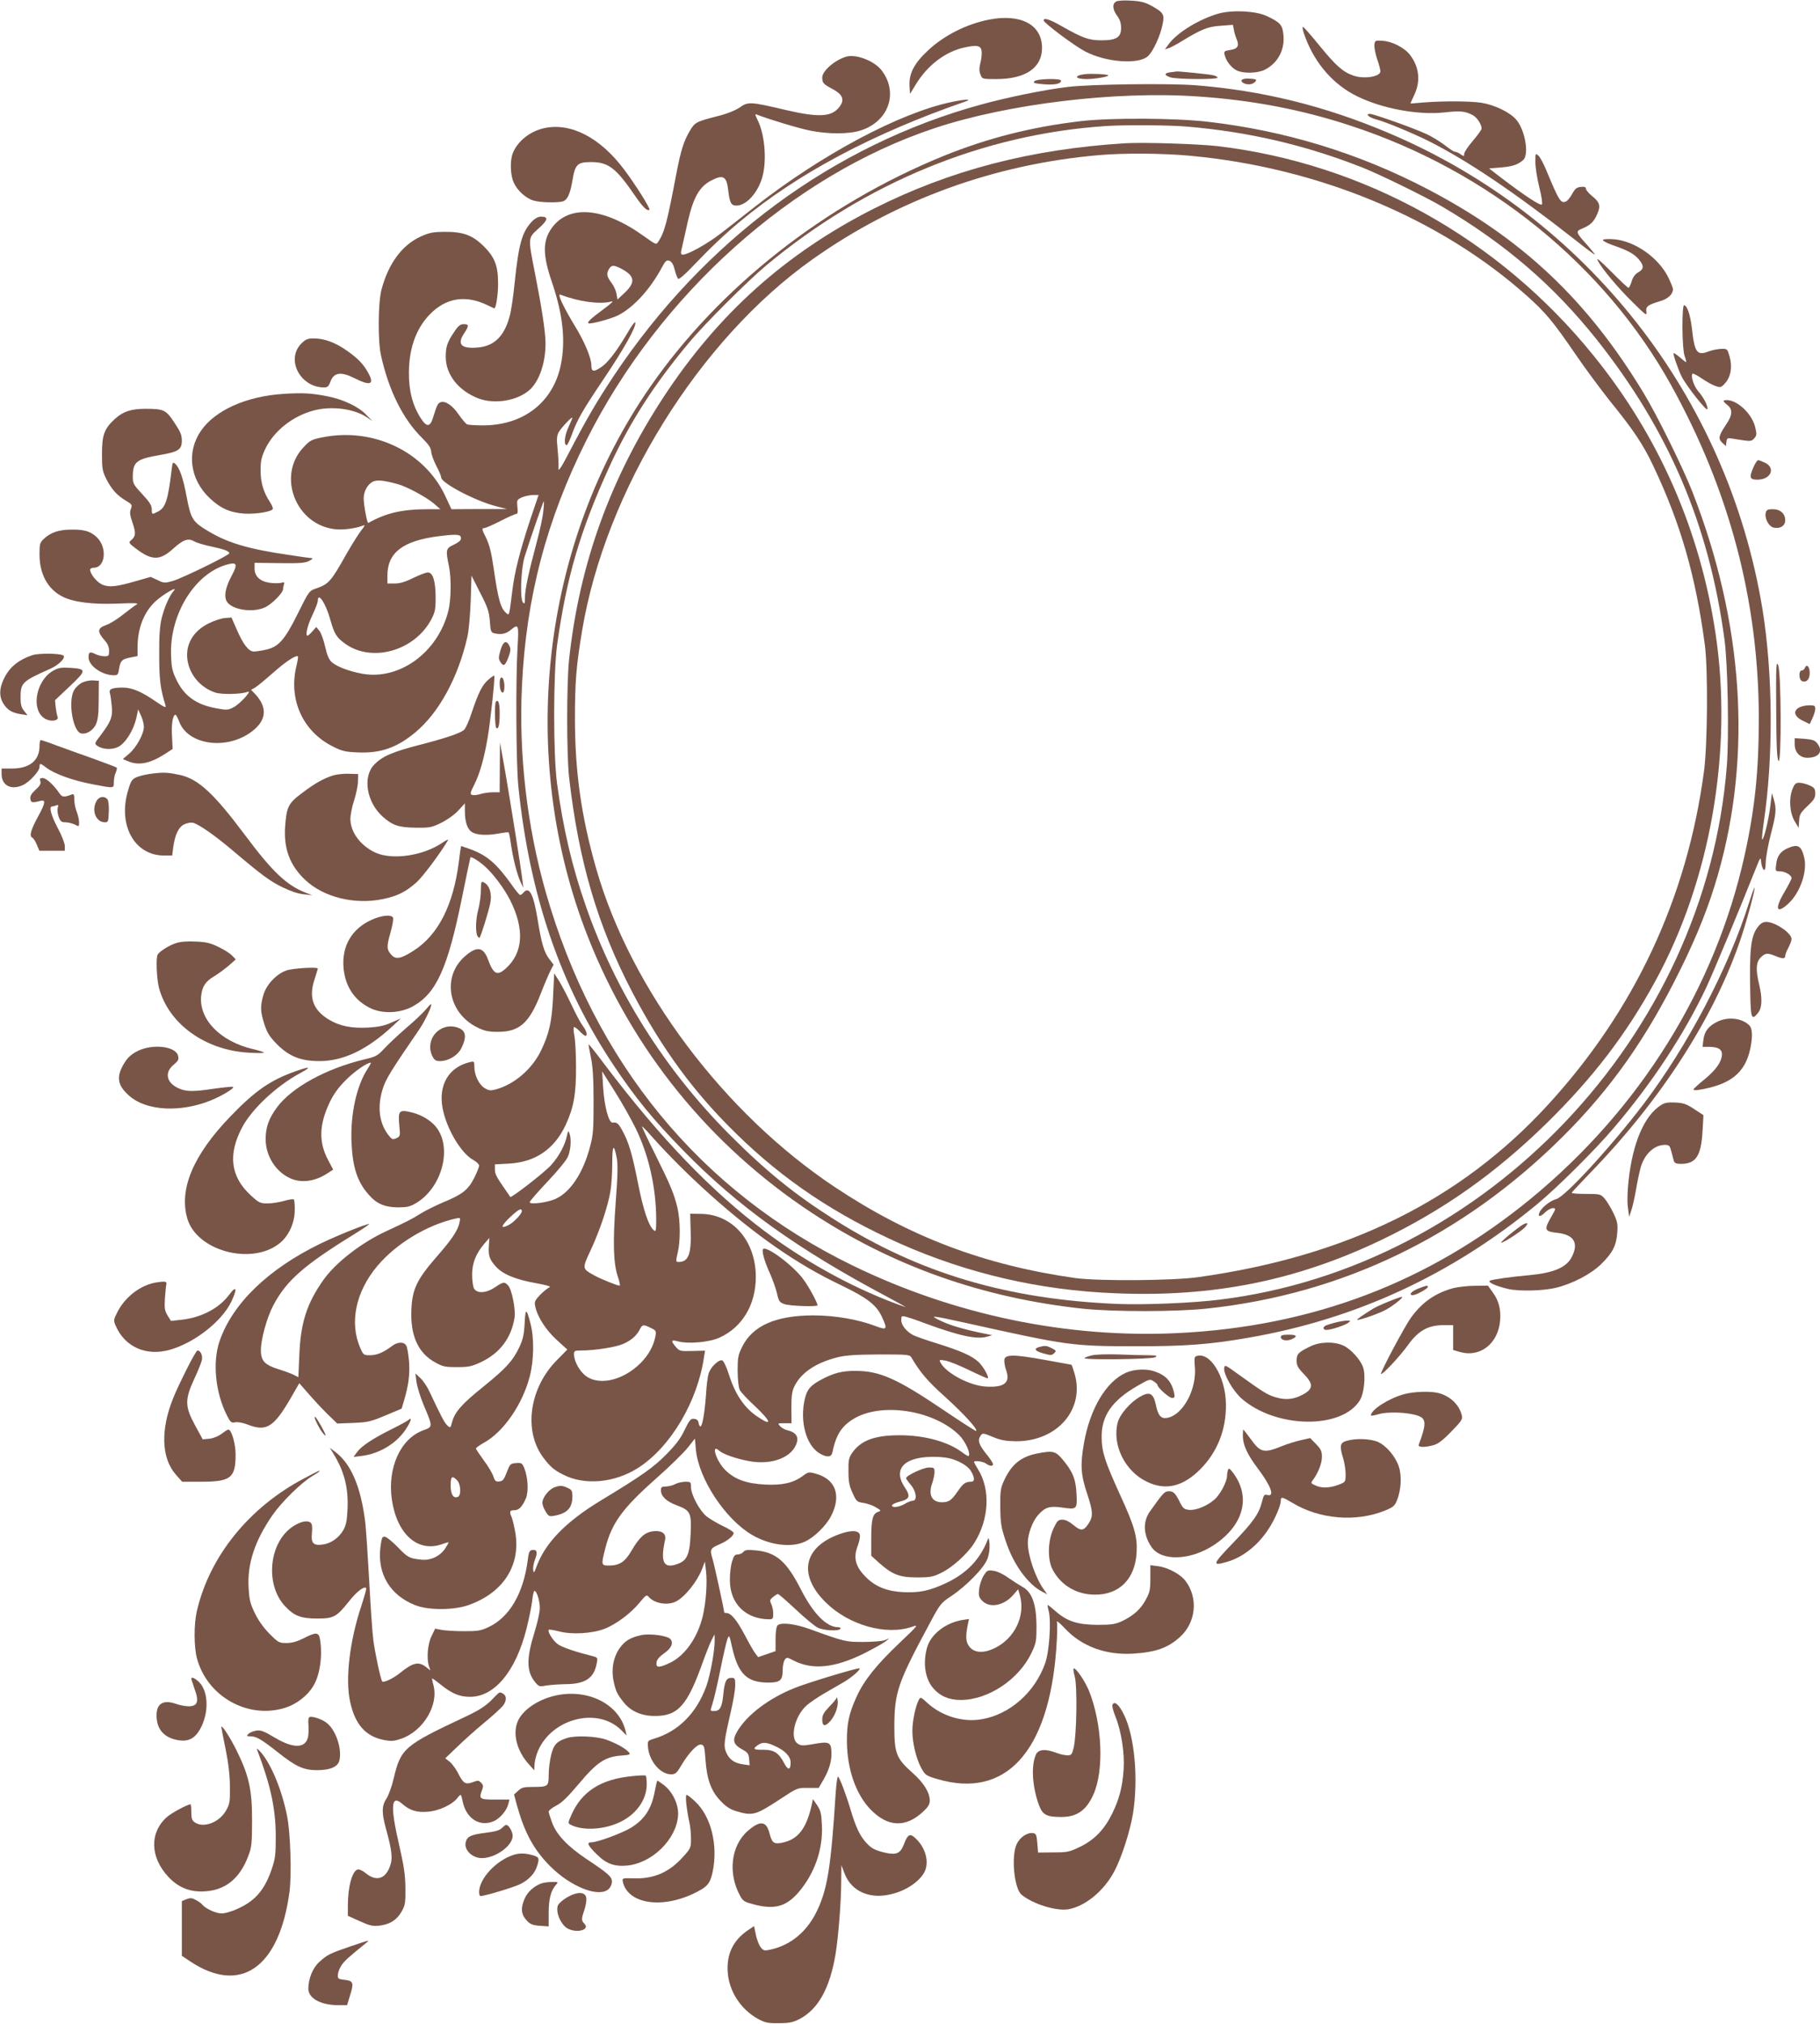 <?xml version="1.0" standalone="no"?>
<!DOCTYPE svg PUBLIC "-//W3C//DTD SVG 20010904//EN"
 "http://www.w3.org/TR/2001/REC-SVG-20010904/DTD/svg10.dtd">
<svg version="1.0" xmlns="http://www.w3.org/2000/svg"
 width="1151pt" height="1280pt" viewBox="0 0 1151 1280"
 preserveAspectRatio="xMidYMid meet">
<g transform="translate(0,1280) scale(0.1,-0.1)"
fill="#795548" stroke="none">
<path d="M7058 12790 c-25 -15 -22 -50 7 -90 18 -24 25 -47 25 -77 0 -59 -30
-78 -125 -78 -79 0 -119 15 -250 89 -76 44 -115 56 -115 37 0 -15 193 -160
262 -196 133 -70 341 -85 399 -29 33 32 76 125 91 198 14 65 7 77 -73 121 -39
21 -68 28 -127 31 -46 3 -84 0 -94 -6z"/>
<path d="M7710 12715 c-124 -34 -268 -122 -321 -197 l-22 -30 23 7 c13 4 52
25 86 46 124 75 163 91 244 96 l77 6 6 -29 c2 -16 10 -43 17 -60 19 -44 8 -63
-40 -70 -38 -6 -41 -9 -35 -32 9 -38 42 -80 75 -97 42 -21 133 -19 179 4 84
43 129 129 117 226 -6 58 -22 75 -106 114 -69 32 -213 39 -300 16z"/>
<path d="M6255 12676 c-142 -28 -283 -99 -384 -193 -88 -81 -123 -147 -119
-224 l3 -53 38 62 c74 121 187 206 307 232 79 17 104 12 108 -24 2 -16 -1 -49
-8 -74 -8 -34 -8 -52 1 -74 11 -28 12 -28 99 -28 186 0 290 71 290 197 0 147
-134 218 -335 179z"/>
<path d="M8255 12564 c63 -168 178 -299 326 -372 159 -79 388 -121 553 -103
99 11 130 9 178 -16 27 -13 58 -59 58 -86 0 -7 -25 -42 -55 -77 -30 -35 -55
-72 -55 -82 0 -18 -2 -18 -22 -4 -12 9 -28 16 -36 16 -7 0 -36 19 -65 42 -29
22 -83 56 -122 73 -78 36 -328 125 -352 125 -32 0 -4 -24 43 -36 53 -13 231
-87 329 -136 248 -125 543 -324 929 -627 63 -50 118 -91 122 -91 3 0 -18 26
-46 58 -76 84 -77 89 -33 107 50 21 73 42 94 91 23 51 17 75 -32 114 -21 17
-39 38 -39 46 0 11 -9 14 -32 12 -26 -2 -37 -11 -54 -42 -12 -22 -29 -43 -37
-48 -35 -19 -46 -2 -127 193 -17 42 -40 85 -50 94 -20 18 -20 17 -20 -41 0
-32 11 -104 25 -159 15 -60 21 -103 16 -108 -10 -10 -109 56 -255 167 l-79 61
74 6 c74 6 107 17 142 47 38 34 13 187 -43 254 -39 47 -136 94 -220 108 -73
11 -243 12 -367 2 -46 -4 -83 -7 -83 -6 0 1 11 26 25 56 40 85 30 176 -28 251
-34 45 -114 86 -173 89 -47 3 -49 2 -52 -25 -2 -16 6 -56 17 -90 12 -33 21
-69 21 -78 0 -34 -103 -51 -171 -27 -65 22 -110 62 -210 184 -55 68 -104 124
-109 124 -6 0 1 -30 15 -66z"/>
<path d="M5349 12441 c-72 -23 -149 -90 -149 -131 0 -35 7 -42 67 -74 59 -32
74 -63 48 -103 -48 -73 -128 -79 -344 -29 -224 53 -240 54 -292 17 -28 -19
-79 -40 -139 -55 -140 -36 -146 -39 -180 -98 -37 -64 -54 -120 -81 -258 -61
-321 -76 -377 -115 -437 -14 -22 -14 -22 -91 33 -254 183 -474 202 -583 53
-59 -82 -59 -170 1 -345 70 -206 87 -372 55 -525 -50 -235 -237 -379 -492
-379 -45 0 -90 3 -99 6 -9 4 -33 32 -55 64 -39 57 -85 88 -115 76 -16 -6 -23
-20 -46 -96 -19 -62 -41 -63 -79 -3 -51 80 -75 173 -74 288 1 164 52 295 151
385 98 89 216 103 346 40 22 -11 42 -20 43 -20 11 0 24 88 24 156 0 112 -20
166 -89 235 -72 72 -132 94 -251 93 -73 -1 -95 -5 -152 -31 -116 -54 -201
-169 -245 -333 -22 -80 -24 -324 -4 -415 49 -224 140 -406 260 -524 42 -42 56
-62 58 -87 1 -18 16 -58 32 -89 17 -32 31 -65 31 -74 0 -35 213 -147 343 -181
l72 -19 -175 0 -175 -1 -41 88 c-132 277 -453 430 -772 367 -71 -14 -81 -19
-123 -64 -170 -181 -48 -492 203 -518 50 -5 125 5 173 23 16 7 14 0 -11 -31
-17 -22 -59 -89 -94 -150 -97 -173 -111 -188 -190 -216 -45 -15 -46 -17 -117
-160 -83 -167 -122 -211 -204 -228 -27 -6 -61 -11 -74 -11 -32 0 -68 46 -108
140 l-33 75 -39 -3 c-22 -1 -68 -16 -103 -33 -105 -51 -155 -143 -134 -246 18
-89 86 -164 175 -193 41 -13 167 -10 202 5 36 15 -48 -78 -89 -98 -32 -17 -44
-18 -102 -7 -129 22 -206 76 -256 177 -28 57 -33 79 -36 157 -11 270 162 538
375 581 42 8 44 -10 6 -80 -34 -65 -46 -117 -33 -150 22 -58 162 -84 245 -46
43 19 115 92 115 115 0 8 3 22 6 31 5 13 2 15 -20 9 -14 -3 -47 -3 -72 1 -60
9 -94 41 -94 90 l0 36 158 -2 c128 -2 163 1 187 14 17 9 26 16 20 17 -5 0 -73
9 -149 21 -250 36 -383 75 -507 149 -100 59 -112 78 -138 216 -23 123 -46 189
-74 212 -14 12 -16 8 -21 -35 -24 -199 -39 -243 -87 -268 -38 -20 -39 -20 -39
15 0 23 -14 46 -60 95 -55 59 -60 68 -60 109 0 96 22 113 173 139 116 20 137
34 137 91 0 36 -9 57 -48 115 -53 80 -66 86 -187 86 -87 -1 -136 -17 -187 -63
-68 -62 -83 -101 -83 -222 0 -95 3 -110 28 -160 34 -66 68 -103 123 -136 39
-23 41 -26 32 -52 -9 -22 -6 -41 11 -90 22 -65 20 -84 -13 -111 -13 -11 -9
-18 31 -48 103 -79 154 -79 238 -3 65 59 96 69 135 46 16 -9 63 -23 107 -32
80 -17 113 -29 113 -43 0 -12 -298 -158 -358 -175 -50 -14 -55 -14 -96 6 l-43
20 -91 -26 c-128 -37 -170 -41 -215 -23 -34 15 -77 67 -77 95 0 6 11 12 23 12
74 0 87 128 19 193 -39 37 -78 49 -159 48 -80 0 -133 -18 -175 -58 -26 -24
-28 -33 -28 -99 0 -124 52 -220 146 -267 68 -35 191 -50 344 -44 109 5 140 3
125 -5 -11 -6 -49 -35 -85 -63 -36 -29 -85 -60 -110 -68 -54 -19 -56 -41 -10
-94 21 -23 30 -44 30 -68 0 -32 -2 -35 -30 -35 -17 0 -44 7 -59 15 -32 16 -41
12 -41 -21 0 -54 85 -114 161 -114 24 0 27 5 33 45 8 49 19 58 79 69 l37 7 0
54 c0 122 40 224 113 292 50 46 146 101 116 67 -28 -32 -58 -101 -76 -171 -12
-50 -17 -112 -16 -233 0 -155 7 -215 39 -318 6 -21 -1 -18 -62 23 -90 62 -147
86 -205 87 -70 0 -92 -9 -84 -35 4 -12 9 -49 12 -83 6 -69 -5 -96 -70 -183
-39 -50 -40 -54 -23 -66 34 -25 93 -28 134 -8 46 24 96 104 114 181 l12 56 18
-40 c10 -21 18 -53 18 -70 0 -44 -46 -129 -92 -169 l-41 -35 36 -15 c66 -27
136 -13 230 47 l49 32 -4 80 c-5 77 5 136 22 136 4 0 15 -20 24 -45 54 -141
284 -179 443 -72 108 73 121 158 36 249 l-25 26 22 12 c12 6 63 48 113 92 83
74 150 118 161 107 3 -2 -2 -31 -10 -64 -50 -212 43 -413 234 -507 55 -28 78
-33 157 -36 142 -6 246 30 362 127 150 125 271 348 329 604 9 41 18 140 21
229 l5 158 55 -109 c48 -93 56 -118 61 -179 4 -61 7 -71 26 -76 42 -11 75 -5
104 19 52 43 54 38 45 -112 -12 -208 -9 -731 5 -873 70 -688 266 -1263 605
-1770 138 -206 244 -336 437 -534 345 -354 726 -627 1292 -927 73 -39 124 -68
113 -64 -296 102 -617 275 -887 478 -340 255 -659 587 -1013 1054 -54 73 -101
131 -102 129 -2 -1 5 -38 14 -82 12 -58 17 -131 17 -279 0 -175 -2 -211 -22
-285 -44 -168 -125 -290 -220 -332 -52 -23 -162 -37 -162 -20 0 6 50 63 111
128 61 64 120 135 130 158 19 42 24 115 10 151 -7 17 -9 14 -15 -15 -11 -58
-50 -132 -101 -188 -41 -46 -253 -210 -258 -201 -1 2 -12 19 -25 37 -62 89
-72 107 -72 137 l0 32 91 5 c165 10 283 90 355 241 52 111 68 197 67 372 0 83
-5 171 -11 198 -5 26 -6 49 -2 52 4 2 20 -9 35 -25 16 -17 32 -30 37 -30 16 0
8 32 -17 64 -13 17 -45 77 -70 131 -26 55 -61 122 -78 150 l-32 50 -7 -145
c-7 -158 -25 -238 -77 -345 -58 -118 -169 -212 -285 -244 -34 -9 -44 -8 -72 9
-36 23 -64 82 -64 135 0 33 -1 35 -27 29 -135 -32 -201 -144 -174 -291 24
-130 117 -286 194 -328 20 -11 37 -27 37 -36 0 -9 -14 -44 -31 -78 -38 -75
-74 -104 -196 -154 -49 -21 -114 -53 -144 -72 -54 -34 -81 -48 -219 -112 -157
-73 -316 -197 -394 -306 -106 -150 -145 -272 -153 -479 l-6 -137 -29 15 c-16
8 -58 24 -95 35 -89 28 -113 53 -113 121 0 70 39 210 80 286 82 154 192 251
505 444 60 37 105 68 100 68 -22 0 -207 -75 -310 -125 -330 -161 -554 -378
-636 -615 -46 -134 -27 -327 47 -472 22 -43 27 -47 52 -42 16 3 49 -3 80 -15
115 -45 162 -17 265 158 l60 104 56 -64 c30 -35 84 -93 119 -128 l65 -63 101
4 c92 4 111 8 203 47 l103 43 15 50 c29 97 38 169 32 249 -4 43 -11 88 -17 99
-15 27 -56 26 -94 -4 -52 -39 -93 -56 -136 -56 -39 0 -42 2 -60 43 -72 161
-31 358 107 522 120 142 314 259 497 300 28 6 29 5 22 -26 -10 -49 -46 -104
-146 -218 -123 -142 -152 -202 -158 -329 -8 -166 41 -276 148 -336 50 -28 63
-31 140 -31 75 0 93 4 153 32 118 56 190 151 211 279 9 50 -17 180 -40 205
-23 25 -31 24 -83 -11 -56 -38 -114 -41 -133 -8 -7 13 -12 52 -12 88 0 73 24
133 77 195 l32 37 -3 -46 c-5 -64 3 -90 44 -135 44 -49 126 -83 258 -106 69
-13 94 -20 80 -26 -10 -4 -36 -25 -58 -47 -34 -36 -37 -44 -31 -73 14 -67 68
-150 136 -212 l67 -61 -64 -65 c-176 -176 -215 -448 -88 -618 44 -58 65 -77
124 -107 136 -71 327 -54 478 43 205 133 375 421 415 703 l6 37 -80 -2 c-77
-2 -82 -1 -105 26 -33 39 -30 47 13 35 65 -18 200 -6 265 24 143 66 228 208
228 383 0 227 -145 395 -344 399 l-71 1 3 -107 c5 -149 -14 -198 -76 -198 -18
0 -19 3 -6 58 18 75 17 201 -1 282 -21 90 -46 149 -142 342 -46 92 -83 171
-83 175 0 3 26 -22 57 -58 226 -254 525 -521 785 -702 144 -100 270 -174 423
-247 159 -77 217 -122 251 -194 39 -84 35 -89 -40 -61 -110 42 -258 67 -391
67 -238 0 -386 -65 -452 -200 -25 -51 -28 -68 -28 -152 1 -57 6 -105 14 -120
7 -14 51 -61 99 -105 101 -96 108 -128 12 -63 -82 55 -140 140 -179 263 -17
53 -35 91 -44 93 -24 5 -76 -47 -86 -86 -6 -20 -13 -80 -16 -132 -8 -112 -23
-200 -35 -200 -5 0 -10 10 -12 23 -2 15 -11 23 -28 25 -22 2 -29 -7 -60 -70
-25 -54 -56 -94 -115 -154 -81 -83 -155 -135 -419 -295 -214 -130 -343 -261
-399 -406 -19 -51 -22 -55 -25 -30 -2 16 4 47 13 69 17 44 10 62 -21 56 -15
-2 -21 -16 -26 -62 -27 -210 -115 -363 -248 -425 -48 -23 -68 -26 -155 -26
-55 0 -119 4 -141 8 l-42 8 -23 -48 c-25 -51 -32 -145 -15 -192 l8 -24 -27 21
c-46 37 -83 29 -161 -34 -44 -37 -110 -68 -117 -56 -11 17 -46 184 -56 262 -6
47 -18 217 -26 377 -9 161 -20 326 -25 368 -28 225 -90 369 -190 444 l-34 26
23 -38 c69 -112 95 -216 89 -349 -3 -73 -9 -102 -26 -133 -29 -50 -78 -85
-131 -92 -59 -8 -75 8 -68 73 3 32 1 56 -6 63 -19 19 -61 12 -110 -19 -156
-98 -184 -370 -53 -508 56 -60 100 -77 201 -77 106 0 123 9 205 112 48 60 93
94 106 81 3 -3 -11 -53 -30 -111 -74 -222 -103 -462 -72 -606 30 -143 97 -220
210 -243 51 -10 66 -9 113 7 140 48 239 213 204 340 -6 21 -9 40 -8 41 1 2 25
-15 52 -37 72 -58 120 -79 188 -79 155 0 289 161 357 431 16 64 32 143 36 177
3 34 10 62 14 62 15 0 35 -66 34 -110 0 -25 -15 -92 -33 -150 -53 -170 -52
-251 5 -319 22 -26 27 -28 66 -20 24 4 78 8 120 9 129 0 185 37 202 132 7 37
7 37 -36 48 -100 25 -175 51 -206 70 -30 18 -72 83 -61 94 3 3 32 -2 64 -10
81 -22 210 -14 288 16 73 28 168 99 223 167 37 45 44 50 55 37 36 -44 122 -59
176 -30 56 29 133 126 163 204 l18 47 7 -59 c9 -72 0 -199 -20 -284 -33 -139
-114 -253 -210 -298 -68 -32 -87 -31 -83 3 2 18 17 36 48 58 46 32 61 65 40
90 -18 22 -131 37 -185 25 -68 -15 -102 -35 -135 -81 -40 -56 -55 -132 -40
-206 14 -67 22 -84 63 -136 44 -57 113 -88 197 -88 148 -1 207 65 305 341 21
58 46 121 56 140 l18 35 1 -40 c0 -65 -28 -219 -53 -288 -62 -171 -177 -286
-331 -332 -40 -12 -41 -14 -38 -51 7 -90 78 -174 146 -174 27 0 36 7 65 57 49
81 100 135 125 131 19 -3 22 -12 28 -98 9 -124 36 -198 97 -260 34 -36 60 -52
100 -64 102 -30 121 -24 275 77 109 72 110 72 177 71 l67 0 31 54 c38 66 53
123 49 182 -4 54 -17 59 -121 40 -59 -10 -71 -10 -92 4 -52 34 -19 176 58 243
20 17 69 51 109 74 40 23 97 56 126 73 53 31 114 86 96 86 -26 0 -329 -92
-408 -124 -163 -65 -302 -170 -363 -274 -33 -56 -26 -83 30 -114 37 -20 42
-28 45 -62 l3 -39 -41 6 c-55 7 -88 31 -107 75 -18 42 -14 72 31 267 14 61 26
131 26 158 0 43 -2 47 -25 47 -32 0 -43 -23 -51 -110 -8 -77 -21 -100 -59
-100 -24 0 -24 0 -10 43 8 23 31 119 50 214 19 95 40 185 46 200 11 26 12 24
29 -53 38 -169 94 -224 229 -224 75 0 91 14 91 79 0 26 6 55 13 65 12 17 15
17 55 -4 119 -62 260 -48 446 44 61 31 122 65 136 76 l25 20 -30 -12 c-16 -6
-77 -11 -135 -11 -111 0 -114 0 -341 82 -94 34 -181 43 -201 23 -8 -8 -13 -41
-13 -88 l0 -75 -55 -19 -55 -19 -17 22 c-10 12 -41 66 -69 120 -50 94 -86 137
-115 137 -8 0 -14 2 -14 5 0 15 -62 299 -74 339 -18 58 -14 65 46 91 49 21 88
53 88 71 0 7 -30 26 -66 43 -36 17 -83 45 -104 61 -45 36 -100 138 -100 187 0
32 -2 33 -37 33 -21 -1 -49 -7 -63 -15 -14 -8 -40 -14 -57 -15 -28 0 -33 -4
-33 -24 0 -38 35 -71 100 -95 86 -32 94 -47 88 -179 -5 -125 -21 -166 -73
-188 -96 -40 -121 2 -89 147 9 41 -19 62 -74 56 -53 -6 -87 -36 -138 -123 -41
-71 -77 -94 -143 -94 -49 0 -50 3 -22 112 41 158 108 250 320 438 86 76 176
164 201 196 l45 57 6 -69 c17 -185 185 -440 355 -540 111 -65 247 -83 334 -43
58 26 135 101 166 162 67 130 29 234 -97 268 -43 12 -48 11 -80 -13 -60 -45
-129 -61 -237 -56 -120 6 -194 32 -254 91 -58 56 -95 174 -39 123 24 -22 109
-51 191 -66 144 -26 273 25 300 119 11 38 -10 65 -58 76 -16 3 -38 15 -48 26
-17 19 -16 19 27 19 l45 0 -1 97 c0 78 4 106 20 138 42 85 136 148 272 182 52
13 114 17 262 18 180 0 195 -1 205 -19 56 -96 104 -151 213 -249 114 -103 208
-205 197 -216 -2 -3 -98 59 -212 136 -289 195 -397 243 -548 244 -86 1 -140
-13 -216 -53 -71 -38 -92 -61 -107 -120 -36 -148 9 -306 100 -353 44 -23 68
-19 74 13 24 116 63 172 150 219 181 95 498 40 652 -113 38 -38 74 -117 59
-131 -2 -3 -20 7 -38 21 -91 69 -239 110 -398 110 -160 0 -246 -33 -301 -112
-21 -31 -24 -47 -23 -116 0 -65 5 -92 26 -137 24 -54 28 -57 70 -63 24 -4 59
-16 78 -28 34 -20 34 -21 12 -29 -33 -12 -42 -48 -42 -169 l0 -108 50 -45 c83
-74 129 -92 240 -92 84 0 102 4 153 29 70 34 163 118 207 186 96 150 106 342
24 471 -13 21 -24 41 -24 44 0 11 57 4 76 -10 23 -17 44 -19 44 -4 0 7 -15 30
-33 53 -58 71 -67 98 -44 129 11 16 17 15 77 -10 51 -21 82 -26 145 -27 261
-1 437 201 371 428 -9 31 -18 56 -20 56 -2 0 -79 14 -171 31 -194 35 -248 35
-253 1 -2 -13 3 -44 12 -69 27 -78 -14 -109 -132 -101 -102 7 -248 85 -283
150 -11 20 -9 21 29 14 23 -3 91 -31 153 -61 62 -30 114 -53 116 -51 9 9 -27
73 -58 103 -42 39 -108 69 -264 118 -66 20 -133 44 -149 52 -44 23 -76 63 -76
95 0 26 2 28 28 22 15 -4 70 -22 122 -42 221 -81 329 -104 395 -84 l30 9 -35
7 c-136 27 -225 53 -285 81 -84 40 -73 39 155 -11 644 -143 670 -147 1070
-147 309 -1 473 11 717 54 677 117 1284 398 1823 843 126 104 368 344 483 480
244 285 450 598 589 894 43 92 205 480 311 747 31 77 32 79 35 43 2 -20 9 -41
15 -47 9 -7 13 4 14 47 1 31 15 110 32 176 34 130 37 161 19 221 l-12 40 -11
-90 c-12 -91 -42 -211 -51 -203 -2 3 2 50 10 104 62 414 59 944 -8 1354 -221
1345 -1114 2481 -2366 3010 -401 170 -798 268 -1220 301 -168 13 -665 7 -810
-11 -141 -17 -379 -65 -545 -111 -935 -256 -1752 -859 -2322 -1714 -107 -161
-170 -269 -270 -460 -65 -126 -83 -152 -81 -125 2 19 -1 72 -5 116 -7 65 -6
87 6 110 15 28 87 104 87 92 0 -3 -12 -31 -26 -62 -24 -52 -29 -111 -10 -111
4 0 18 27 30 60 37 102 66 153 205 360 130 193 207 332 199 356 -2 7 -24 -21
-47 -62 -72 -122 -127 -194 -171 -222 -46 -31 -60 -28 -60 13 0 47 -43 150
-109 257 -71 118 -108 198 -87 190 116 -45 251 -63 320 -44 21 6 6 -9 -51 -51
-76 -56 -100 -79 -92 -86 10 -8 139 26 186 49 97 48 204 164 278 302 24 44 30
50 49 44 14 -6 25 -23 33 -56 7 -27 16 -52 22 -58 5 -5 41 25 92 79 115 120
199 200 299 283 363 303 839 556 1425 759 48 17 -1 15 -87 -3 -329 -69 -822
-332 -1247 -665 -73 -58 -170 -133 -215 -168 -83 -64 -205 -132 -236 -132 -16
0 -17 4 -4 58 7 31 23 99 34 151 36 156 75 223 151 261 74 38 95 25 105 -66 9
-76 18 -94 51 -94 58 0 125 68 158 160 37 102 26 283 -24 382 -17 35 -17 39
-3 33 67 -27 262 -86 332 -100 115 -24 249 -24 323 0 177 56 241 238 133 380
-47 61 -165 106 -227 86z m2226 -251 c345 -23 662 -84 970 -186 868 -285 1602
-880 2023 -1639 370 -668 554 -1366 555 -2105 0 -330 -24 -570 -89 -865 -185
-841 -662 -1608 -1354 -2176 -642 -527 -1380 -808 -2232 -849 -698 -34 -1413
115 -2053 426 -966 469 -1636 1285 -1944 2364 -118 415 -171 870 -150 1303 26
559 156 1052 409 1556 462 920 1300 1671 2199 1970 462 154 1146 237 1666 201z
m-3652 -1086 c91 -46 99 -87 30 -153 l-48 -45 -6 35 c-3 20 -17 51 -32 71 -30
39 -33 58 -15 88 15 24 29 25 71 4z m-1409 -1365 c57 -15 183 -83 231 -124
l40 -35 -75 0 c-166 0 -266 -23 -381 -87 -7 -4 -29 114 -29 156 0 43 24 87 56
104 27 14 64 11 158 -14z m839 -226 c-64 -194 -99 -330 -113 -448 -20 -160
-19 -158 -36 -144 -38 31 -53 84 -83 292 -14 95 -26 143 -48 188 -25 49 -27
59 -13 59 9 0 56 20 104 45 49 25 94 45 101 45 9 0 11 13 7 45 -4 43 -3 45 29
60 19 8 50 14 69 15 l36 0 -53 -157z m83 55 c-3 -35 -22 -124 -42 -198 -50
-186 -74 -297 -74 -349 0 -36 -2 -42 -12 -32 -21 20 -14 213 10 291 36 114
117 349 121 350 2 0 1 -28 -3 -62z m-523 -161 c8 -20 -3 -32 -48 -54 -45 -21
-47 -33 -26 -132 16 -76 14 -216 -4 -286 -67 -261 -307 -436 -541 -396 -83 15
-161 44 -195 73 -19 17 -30 43 -43 100 -10 43 -26 88 -37 100 l-19 23 -24 -27
c-14 -16 -28 -28 -31 -28 -16 0 -1 64 30 129 19 40 35 81 35 92 0 59 51 -17
79 -120 25 -89 39 -112 93 -151 169 -123 441 -46 546 154 23 44 27 63 27 136
0 104 -17 160 -49 160 -12 0 -54 -16 -93 -35 -50 -25 -85 -35 -117 -35 l-46 0
0 50 c0 145 97 220 323 249 98 13 134 12 140 -2z m1107 -3742 c83 -169 129
-375 130 -574 0 -72 -2 -82 -15 -71 -33 28 -66 125 -100 297 -37 187 -59 262
-101 337 -24 43 -33 50 -60 47 -24 -3 -53 105 -60 229 l-6 95 82 -130 c45 -71
103 -175 130 -230z m-120 -185 c8 -41 7 -111 -6 -280 -19 -256 -15 -389 13
-472 11 -32 16 -58 12 -58 -16 0 -120 42 -163 66 -75 42 -75 42 -21 157 59
127 110 280 125 372 7 39 12 119 12 179 0 115 10 128 28 36z m-600 -340 c0
-16 -52 -71 -82 -86 -55 -29 -52 -8 7 48 54 51 75 62 75 38z m815 -737 c34
-16 36 -20 30 -53 -12 -62 -43 -118 -93 -169 -118 -118 -282 -149 -362 -69
-34 33 -60 88 -60 124 0 22 4 24 48 24 84 0 216 21 262 41 52 23 86 52 106 92
17 32 22 33 69 10z m1947 -845 c38 -18 64 -38 78 -60 25 -42 26 -68 1 -68 -35
0 -51 -12 -83 -59 -42 -60 -56 -70 -100 -71 -64 0 -89 46 -63 119 8 24 15 56
15 72 0 27 -3 29 -36 29 -35 0 -145 -52 -144 -68 1 -4 14 -23 30 -42 35 -40
42 -100 13 -100 -10 0 -33 -9 -51 -20 -36 -22 -86 -27 -80 -8 2 6 24 16 48 22
64 16 70 34 31 92 -79 120 5 198 204 191 61 -2 94 -10 137 -29z m-1162 -1799
c65 -29 100 -66 100 -105 0 -48 -16 -50 -39 -7 -35 68 -65 88 -132 88 -64 -1
-71 5 -37 29 30 21 54 20 108 -5z"/>
<path d="M6836 12034 c-310 -36 -590 -107 -871 -221 -752 -307 -1415 -829
-1852 -1458 -691 -995 -844 -2337 -396 -3477 281 -716 769 -1319 1413 -1745
514 -339 1083 -541 1720 -609 194 -20 588 -20 783 1 857 91 1618 459 2248
1085 306 304 531 623 744 1055 110 222 183 407 239 602 218 758 162 1597 -161
2423 -60 153 -225 488 -310 627 -355 586 -766 974 -1363 1286 -435 228 -903
371 -1392 427 -207 24 -612 26 -802 4z m664 -34 c397 -33 758 -118 1120 -261
110 -44 396 -184 503 -247 398 -235 701 -496 973 -837 457 -575 713 -1175 810
-1900 21 -156 29 -605 15 -795 -132 -1710 -1521 -3173 -3211 -3379 -170 -21
-467 -33 -635 -27 -701 28 -1262 194 -1797 533 -250 158 -433 306 -663 537
-411 412 -723 908 -910 1446 -87 248 -144 493 -182 775 -25 183 -24 696 0 875
60 432 146 724 332 1131 128 279 282 519 504 784 97 117 371 390 486 486 630
525 1375 831 2150 882 116 8 398 6 505 -3z"/>
<path d="M7115 11894 c-596 -37 -1106 -170 -1590 -414 -555 -281 -983 -664
-1328 -1190 -339 -518 -533 -1058 -598 -1660 -16 -150 -16 -604 0 -745 60
-530 181 -941 400 -1360 189 -360 390 -634 658 -895 300 -294 627 -512 1037
-695 425 -188 880 -294 1354 -313 621 -27 1149 79 1688 337 391 188 720 420
1043 736 292 286 505 563 689 900 349 636 492 1456 382 2195 -97 654 -358
1250 -771 1760 -598 741 -1452 1216 -2379 1326 -124 14 -470 25 -585 18z m412
-79 c811 -75 1583 -396 2133 -889 114 -102 163 -160 307 -371 60 -88 157 -218
214 -290 151 -186 212 -278 275 -412 173 -365 268 -696 326 -1133 20 -151 17
-634 -6 -800 -107 -801 -440 -1511 -987 -2107 -554 -604 -1270 -957 -2209
-1089 -159 -23 -635 -26 -780 -6 -575 82 -1045 259 -1520 575 -702 467 -1291
1252 -1509 2012 -94 329 -134 606 -135 945 0 239 8 336 45 560 148 889 739
1842 1460 2352 532 376 1149 600 1809 657 157 14 405 12 577 -4z"/>
<path d="M7403 12343 c-42 -5 -42 -18 -2 -32 39 -13 299 -15 299 -2 0 5 -12
12 -27 15 -29 7 -224 26 -233 24 -3 -1 -20 -3 -37 -5z"/>
<path d="M6861 12331 c-72 -9 -64 -31 11 -31 55 0 146 16 136 24 -8 7 -107 12
-147 7z"/>
<path d="M7873 12302 c-29 -4 -29 -20 -1 -31 26 -9 53 -4 68 14 8 10 4 14 -17
16 -16 2 -38 3 -50 1z"/>
<path d="M6541 12286 c-9 -11 2 -14 61 -19 71 -5 108 3 108 23 0 16 -156 12
-169 -4z"/>
<path d="M3443 11990 c-89 -19 -168 -81 -199 -156 -20 -47 -17 -141 5 -189 23
-51 79 -101 128 -114 42 -12 145 -14 181 -5 30 9 47 44 62 132 17 102 31 117
117 117 111 0 158 -36 282 -217 47 -69 76 -96 88 -84 7 7 -86 156 -160 254
-150 201 -336 298 -504 262z"/>
<path d="M3363 11398 c-61 -64 -83 -142 -108 -384 -8 -83 -22 -178 -31 -210
-32 -126 -96 -191 -197 -201 -108 -11 -139 18 -93 87 33 50 33 60 -1 60 -22 0
-35 -10 -60 -48 -44 -64 -55 -97 -54 -161 1 -112 82 -213 208 -261 104 -39
251 -13 326 58 59 56 97 169 97 290 0 70 -23 222 -66 440 -46 234 -46 226 23
288 59 53 63 74 14 74 -17 0 -38 -11 -58 -32z"/>
<path d="M10137 11283 c-3 -5 24 -20 61 -33 96 -33 136 -55 166 -90 34 -41 33
-61 -3 -82 -20 -11 -34 -30 -42 -57 -7 -23 -16 -41 -20 -41 -5 0 -54 46 -110
103 -68 68 -96 92 -85 70 25 -50 126 -171 223 -266 82 -81 89 -86 85 -59 -5
34 8 44 88 68 49 14 80 44 80 75 0 9 -14 43 -30 76 -62 125 -213 230 -344 240
-36 3 -66 1 -69 -4z"/>
<path d="M10640 10728 c1 -93 6 -156 14 -180 8 -21 11 -38 9 -38 -3 0 -21 14
-40 31 -19 16 -37 28 -39 26 -5 -5 29 -104 51 -148 30 -60 160 -224 163 -207
4 21 -23 74 -59 115 -27 31 -48 97 -35 110 3 3 29 -10 58 -30 29 -20 68 -42
87 -48 32 -11 36 -10 62 19 35 40 46 103 27 168 -14 48 -14 49 -53 48 -22 -1
-58 -8 -79 -16 -74 -29 -89 -8 -106 145 -10 87 -31 147 -50 147 -6 0 -10 -56
-10 -142z"/>
<path d="M1906 10628 c-100 -101 -8 -278 144 -278 21 0 29 7 39 35 22 61 67
67 156 22 93 -47 122 -39 89 25 -31 61 -68 100 -138 149 -76 54 -145 79 -214
79 -36 0 -50 -6 -76 -32z"/>
<path d="M1790 10309 c-233 -15 -430 -104 -519 -233 -93 -135 -70 -308 55
-426 69 -65 129 -92 220 -98 70 -4 169 11 179 29 3 4 -5 25 -19 46 -40 61 -58
122 -58 199 0 59 5 82 30 136 55 114 174 208 309 243 113 29 254 10 335 -45
l33 -23 -39 40 c-47 51 -147 98 -246 117 -101 20 -156 23 -280 15z"/>
<path d="M10900 10264 c0 -3 11 -15 25 -26 34 -27 32 -63 -9 -123 -48 -72 -51
-89 -24 -115 l23 -21 3 26 c3 25 6 27 40 21 118 -19 116 -19 136 2 16 19 17
26 6 71 -20 84 -112 171 -180 171 -11 0 -20 -3 -20 -6z"/>
<path d="M11089 9845 c-29 -66 -24 -80 31 -78 80 3 109 73 44 106 -19 9 -39
17 -45 17 -6 0 -19 -20 -30 -45z"/>
<path d="M11167 9558 c-9 -34 18 -86 48 -94 42 -10 75 10 75 46 0 42 -31 70
-79 70 -31 0 -40 -4 -44 -22z"/>
<path d="M3165 8688 c-13 -46 -13 -54 0 -75 20 -30 29 -24 51 32 13 36 15 51
6 70 -19 40 -40 30 -57 -27z"/>
<path d="M205 8657 c-92 -31 -149 -79 -184 -157 -26 -57 -26 -106 -1 -147 25
-42 55 -60 109 -69 l45 -7 -22 28 c-17 21 -22 41 -22 82 0 96 9 104 188 184
55 24 101 72 82 84 -22 14 -155 15 -195 2z"/>
<path d="M11233 8313 c1 -234 5 -315 15 -325 19 -19 17 565 -3 607 -12 26 -14
-7 -12 -282z"/>
<path d="M11414 8576 c-3 -9 -12 -16 -20 -16 -20 0 -18 -59 2 -67 29 -11 49
11 49 52 0 40 -20 59 -31 31z"/>
<path d="M335 8558 c-117 -69 -142 -269 -37 -309 37 -14 76 -3 66 19 -4 9 -9
37 -12 61 l-4 43 93 88 c108 102 108 110 2 117 -58 3 -74 0 -108 -19z"/>
<path d="M3091 8504 c-40 -33 -64 -80 -107 -208 -18 -56 -41 -107 -51 -113
-29 -22 -119 -52 -278 -93 -171 -44 -237 -72 -288 -125 -75 -77 -49 -237 52
-328 63 -57 103 -70 211 -71 88 -1 100 1 161 31 38 19 84 52 108 78 l41 45 0
-48 c0 -74 17 -120 50 -137 34 -17 95 -19 170 -5 29 6 55 8 57 6 2 -2 9 -35
14 -72 13 -91 38 -190 60 -239 l19 -40 -5 40 c-10 87 -78 510 -109 690 l-34
190 -1 -157 -1 -158 -41 0 c-23 0 -59 -5 -80 -11 -20 -7 -45 -9 -54 -6 -13 6
-11 15 15 66 35 70 63 170 84 296 18 104 48 386 42 392 -2 2 -18 -8 -35 -23z"/>
<path d="M3167 8513 c-9 -8 -9 -56 -1 -77 11 -29 24 -17 24 22 0 39 -12 67
-23 55z"/>
<path d="M523 8485 c-18 -7 -42 -29 -53 -47 -42 -67 -10 -266 44 -276 33 -7
74 19 92 56 13 29 18 65 18 157 l1 120 -35 2 c-19 2 -50 -4 -67 -12z"/>
<path d="M3136 8363 c-9 -10 -7 -161 3 -167 14 -9 21 21 21 94 0 64 -8 89 -24
73z"/>
<path d="M11380 8327 c-42 -21 -34 -58 20 -84 l45 -22 17 37 c10 20 18 47 18
60 0 19 -5 22 -37 22 -21 0 -49 -6 -63 -13z"/>
<path d="M11350 8093 c0 -52 35 -87 85 -85 72 3 97 43 56 93 -14 18 -31 23
-80 27 l-61 4 0 -39z"/>
<path d="M250 8084 c0 -93 -62 -144 -175 -144 l-65 0 0 -34 c0 -74 61 -105
136 -70 42 20 104 88 104 114 0 26 4 25 45 -6 51 -38 166 -80 288 -103 141
-27 137 -28 137 14 0 19 5 46 12 60 6 14 9 28 6 31 -3 3 -68 27 -144 55 -77
27 -182 65 -234 84 -52 20 -98 35 -102 35 -5 0 -8 -16 -8 -36z"/>
<path d="M970 7909 c-36 -4 -82 -14 -102 -22 -33 -14 -39 -22 -57 -82 -68
-220 38 -415 226 -415 l52 0 6 48 c11 83 34 132 70 149 18 9 43 13 56 10 37
-10 135 -78 243 -169 195 -165 242 -199 321 -238 51 -25 100 -42 135 -45 l55
-6 -37 14 c-124 47 -214 132 -393 372 -193 258 -291 348 -405 374 -74 16 -102
18 -170 10z"/>
<path d="M2105 7896 c-61 -20 -113 -49 -195 -111 -87 -65 -98 -87 -107 -215
-9 -139 31 -244 128 -335 117 -110 314 -158 493 -120 91 19 145 47 211 106 42
39 152 186 199 267 4 7 -14 -2 -39 -19 -121 -81 -313 -109 -420 -61 -94 43
-158 128 -159 212 0 25 10 79 24 120 13 41 24 95 24 120 l1 45 -60 2 c-33 1
-78 -4 -100 -11z"/>
<path d="M255 7860 c5 -16 -2 -29 -30 -54 -26 -24 -36 -41 -33 -57 3 -25 12
-27 61 -14 38 10 36 -10 -12 -98 -47 -87 -57 -123 -37 -134 8 -4 21 -25 29
-45 l16 -38 80 0 81 0 0 30 c0 16 -20 68 -45 114 -42 80 -57 136 -36 136 5 0
17 3 26 7 14 5 16 2 10 -15 -3 -12 -1 -38 6 -57 11 -30 18 -35 44 -35 16 0 42
-7 58 -14 27 -15 27 -14 27 15 0 16 -7 46 -15 66 -8 19 -15 53 -15 75 0 33 -3
39 -16 34 -50 -19 -62 -18 -80 10 -36 52 -82 94 -104 94 -17 0 -20 -4 -15 -20z"/>
<path d="M11334 7805 c-22 -60 -15 -150 18 -202 l23 -38 3 45 c2 39 9 51 52
92 41 38 50 52 50 80 0 29 -5 37 -35 51 -20 9 -49 17 -65 17 -24 0 -31 -6 -46
-45z"/>
<path d="M610 7734 c-33 -60 -3 -134 54 -134 20 0 22 6 24 66 2 39 -2 72 -9
80 -19 23 -54 17 -69 -12z"/>
<path d="M2902 7351 c-35 -274 -129 -461 -285 -562 -82 -53 -115 -59 -144 -25
-28 33 -29 50 -2 144 11 40 18 80 15 88 -9 23 -76 16 -141 -15 -120 -56 -182
-162 -173 -295 9 -123 70 -215 176 -264 76 -34 183 -29 261 13 150 82 222 241
312 685 28 140 53 256 54 258 6 6 49 -20 85 -51 56 -48 128 -144 166 -219 92
-182 83 -333 -26 -431 -55 -51 -79 -39 -114 56 -29 79 -70 85 -143 22 -150
-128 -111 -360 75 -452 47 -23 70 -28 132 -28 135 0 198 56 270 242 23 59 51
125 62 146 l19 37 -27 35 c-33 43 -50 101 -73 245 -27 167 -54 219 -91 175 -7
-8 -16 -15 -20 -15 -5 0 -30 30 -56 68 -95 132 -153 182 -257 221 -32 11 -59
21 -60 21 -2 0 -9 -45 -15 -99z"/>
<path d="M11305 7436 c-45 -20 -67 -50 -72 -101 -6 -44 -5 -45 23 -45 33 0 74
-24 74 -43 0 -7 -21 -47 -46 -90 -62 -104 -50 -140 24 -73 78 71 125 210 101
298 -18 71 -40 82 -104 54z"/>
<path d="M3041 7167 c0 -34 -8 -87 -16 -117 -17 -62 -19 -147 -5 -170 5 -8 11
-12 13 -10 8 9 57 165 67 216 13 59 -3 114 -38 133 -19 10 -20 8 -21 -52z"/>
<path d="M11060 7088 c-130 -412 -386 -900 -666 -1270 -203 -267 -500 -591
-553 -601 -31 -7 -86 -48 -102 -78 -18 -34 0 -38 30 -8 16 16 39 29 51 29 21
0 21 -2 -9 -54 -48 -83 -44 -93 36 -102 107 -11 139 -64 93 -153 -33 -66 -116
-101 -270 -115 -123 -11 -234 -27 -248 -35 -16 -9 41 -35 116 -52 69 -16 222
-12 300 7 108 26 224 87 290 152 70 69 95 117 100 199 4 54 0 71 -26 125 -17
35 -42 75 -56 91 -24 26 -30 27 -116 27 -49 0 -90 3 -90 7 0 3 51 58 113 122
453 466 790 990 958 1491 39 117 91 311 85 317 -2 2 -18 -43 -36 -99z"/>
<path d="M11116 6937 c-44 -57 -53 -144 -47 -424 3 -154 9 -169 50 -117 25 32
27 91 6 179 -22 92 -20 141 10 170 28 29 43 30 92 10 45 -19 63 -19 63 0 0 8
9 32 20 52 11 21 20 45 20 55 0 38 -104 108 -159 108 -22 0 -37 -9 -55 -33z"/>
<path d="M1113 6836 c-41 -13 -101 -50 -115 -71 -13 -18 -8 -149 7 -210 60
-229 292 -397 570 -412 55 -3 97 -3 94 1 -4 4 -35 14 -70 22 -205 48 -341 187
-327 335 6 61 28 94 85 127 25 15 65 45 90 66 l44 39 -23 24 c-12 13 -50 38
-85 54 -50 25 -77 32 -145 35 -53 3 -98 -1 -125 -10z"/>
<path d="M1811 6663 c-63 -22 -126 -89 -145 -154 -21 -71 -20 -106 6 -186 18
-56 33 -79 82 -129 76 -75 149 -104 266 -104 153 0 302 72 465 223 l50 47 -59
-26 c-43 -20 -81 -28 -145 -32 -107 -6 -183 9 -252 51 -99 60 -128 139 -90
253 11 35 21 67 21 69 0 12 -159 2 -199 -12z"/>
<path d="M2688 6411 c-18 -21 -73 -73 -123 -115 -49 -43 -110 -100 -135 -127
-42 -45 -52 -51 -125 -68 -244 -59 -459 -177 -553 -303 -52 -71 -72 -126 -72
-201 0 -106 62 -205 155 -248 70 -32 157 -21 237 32 l35 23 -33 62 c-59 113
-56 222 11 363 25 52 54 93 102 141 56 56 134 110 158 110 3 0 -6 -17 -19 -37
-71 -107 -111 -291 -103 -468 7 -158 37 -249 109 -330 49 -57 101 -79 183 -80
58 0 78 4 116 27 158 93 228 333 136 469 -32 47 -92 86 -161 104 -82 20 -89
13 -81 -80 7 -69 6 -71 -19 -83 -23 -10 -28 -8 -51 22 -57 75 -70 177 -35 289
19 62 50 113 232 378 38 56 86 159 73 159 -2 0 -18 -17 -37 -39z"/>
<path d="M10865 6341 c-58 -27 -86 -62 -92 -115 l-6 -46 42 0 c55 0 81 -15 81
-46 0 -46 -39 -102 -110 -159 -38 -31 -70 -60 -70 -64 0 -5 12 -6 28 -4 203
32 298 106 331 261 16 76 14 128 -6 148 -45 45 -131 56 -198 25z"/>
<path d="M2783 6290 c-58 -35 -79 -110 -48 -170 12 -24 22 -30 47 -30 55 0
114 36 137 84 31 63 28 102 -9 121 -40 21 -89 19 -127 -5z"/>
<path d="M871 6154 c-38 -19 -62 -40 -82 -72 -56 -89 -49 -144 29 -212 107
-95 323 -107 517 -28 73 30 154 80 138 85 -6 2 -58 -3 -116 -11 -138 -21 -182
-20 -232 4 -73 35 -85 98 -28 146 31 26 35 34 29 58 -15 60 -160 77 -255 30z"/>
<path d="M1870 6026 c-159 -56 -256 -123 -411 -284 -237 -245 -329 -463 -274
-649 60 -201 397 -295 577 -160 61 45 101 129 102 212 1 35 -2 66 -6 70 -3 4
-31 0 -61 -9 -30 -9 -78 -16 -105 -16 -47 0 -55 4 -106 51 -128 117 -146 259
-54 431 61 115 214 258 359 338 83 44 76 50 -21 16z"/>
<path d="M10505 5812 c-106 -66 -180 -239 -206 -481 -7 -62 -9 -132 -4 -166
l8 -60 13 39 c8 21 21 80 30 130 8 50 22 115 30 144 25 85 86 142 153 142 27
0 31 -4 41 -42 6 -24 13 -51 16 -60 4 -13 16 -18 44 -18 95 0 128 49 137 205
l6 103 -58 38 c-48 32 -67 39 -119 42 -47 2 -68 -1 -91 -16z"/>
<path d="M9635 5058 c-35 -19 -146 -110 -141 -116 7 -6 128 72 151 98 22 24
17 32 -10 18z"/>
<path d="M4825 4900 c-8 -14 10 -78 46 -157 17 -38 36 -93 43 -123 11 -49 16
-56 47 -67 34 -12 209 -18 209 -7 0 17 -57 121 -91 166 -65 88 -237 215 -254
188z"/>
<path d="M987 4690 c-101 -17 -200 -94 -248 -194 -20 -39 -21 -48 -9 -76 57
-137 194 -199 346 -155 154 44 324 177 385 300 42 86 35 111 -12 47 -64 -86
-178 -145 -303 -158 l-65 -7 -21 34 c-18 29 -21 45 -17 109 3 41 7 81 9 89 4
18 -8 20 -65 11z"/>
<path d="M8971 4652 c-45 -17 -66 -42 -36 -42 21 0 95 41 95 52 0 11 -8 10
-59 -10z"/>
<path d="M9193 4655 c-114 -31 -197 -88 -268 -185 -40 -54 -198 -351 -191
-358 8 -8 120 112 171 183 64 90 127 125 222 125 l63 0 0 -79 0 -78 45 -13
c126 -35 239 53 252 198 6 71 -8 127 -47 180 l-30 42 -83 -1 c-45 0 -105 -7
-134 -14z"/>
<path d="M8783 4570 c-40 -16 -85 -37 -100 -46 -61 -38 -103 -67 -100 -70 6
-6 129 36 177 61 48 25 122 84 105 84 -5 0 -43 -13 -82 -29z"/>
<path d="M3318 4432 c-4 -73 -11 -103 -35 -154 -41 -85 -84 -132 -230 -250
-132 -106 -177 -157 -194 -221 -10 -38 -11 -39 -30 -21 -18 16 -39 57 -113
214 -14 31 -40 69 -57 85 l-32 30 7 -54 c4 -29 24 -95 45 -145 59 -140 59
-138 0 -160 -145 -51 -230 -237 -201 -438 32 -220 164 -337 317 -283 21 8 40
13 42 11 1 -1 -9 -19 -23 -40 -33 -48 -92 -75 -148 -69 -76 8 -87 13 -149 78
-34 35 -71 65 -82 67 -18 3 -21 -5 -29 -65 -21 -169 60 -305 221 -368 82 -32
240 -32 333 0 219 76 332 247 300 453 -6 38 -17 85 -24 103 -16 37 -13 45 19
45 27 0 49 24 71 75 18 44 13 134 -11 193 -13 30 -18 33 -52 30 -35 -3 -38 -6
-58 -58 -17 -45 -25 -56 -47 -58 -22 -3 -28 2 -38 32 -6 19 -33 65 -61 102
-27 37 -49 70 -49 74 0 5 24 22 53 38 123 69 242 243 287 417 27 101 29 244 5
335 -26 100 -32 100 -37 2z m-428 -992 c25 -25 28 -98 5 -106 -28 -11 -45 16
-45 72 0 58 9 65 40 34z"/>
<path d="M8439 4435 c-26 -7 -52 -15 -58 -19 -17 -11 -13 -26 7 -26 29 0 115
28 137 44 19 15 19 15 -10 15 -16 -1 -51 -7 -76 -14z"/>
<path d="M8100 4346 c0 -20 32 -28 63 -17 46 18 41 31 -12 31 -38 0 -51 -4
-51 -14z"/>
<path d="M8285 4285 c-74 -36 -85 -47 -85 -89 0 -31 8 -46 45 -84 60 -62 61
-92 3 -126 -60 -35 -114 -42 -180 -22 -52 15 -75 29 -243 150 -74 54 -80 57
-83 36 -6 -39 55 -145 110 -194 217 -190 634 -196 748 -11 27 44 38 154 21
207 -16 49 -78 117 -125 139 -60 27 -149 25 -211 -6z"/>
<path d="M6572 4282 c-37 -11 -27 -26 28 -41 45 -13 53 -12 67 2 14 14 13 17
-15 31 -33 17 -43 18 -80 8z"/>
<path d="M1181 4142 c-33 -65 -71 -146 -84 -179 -83 -203 -77 -383 15 -488
l40 -45 119 0 c189 0 219 24 219 172 0 69 -26 158 -46 158 -4 0 -23 -12 -42
-26 -20 -16 -52 -29 -77 -32 l-43 -4 -48 88 c-65 120 -66 162 -6 293 24 51 46
106 49 122 5 28 -9 59 -28 59 -5 0 -36 -53 -68 -118z"/>
<path d="M6905 4229 c-22 -5 -43 -13 -47 -17 -13 -13 425 -8 447 5 17 11 10
12 -45 13 -36 0 -121 2 -190 5 -69 2 -143 0 -165 -6z"/>
<path d="M7563 4223 c-9 -3 -11 -21 -7 -61 15 -143 -72 -308 -173 -328 -40 -8
-59 13 -73 82 -16 75 -41 87 -103 50 -60 -35 -124 -109 -138 -160 -38 -141 45
-311 186 -377 117 -56 226 -30 336 80 108 109 164 250 162 411 -2 177 -103
339 -190 303z"/>
<path d="M7120 4119 c-125 -56 -227 -228 -265 -446 -24 -137 -20 -199 21 -321
37 -112 38 -141 8 -187 -31 -47 -48 -48 -94 -10 -27 23 -52 35 -71 35 -27 0
-33 -6 -57 -57 -36 -78 -38 -197 -5 -259 53 -100 152 -158 268 -158 154 -1
253 99 263 264 6 101 -13 168 -103 364 -98 215 -117 274 -118 366 -2 136 65
233 226 326 75 43 79 45 103 29 13 -8 24 -19 24 -23 0 -16 73 -82 92 -82 17 0
19 4 13 33 -16 71 -52 111 -124 135 -52 18 -130 14 -181 -9z"/>
<path d="M8881 3984 c-97 -26 -211 -99 -211 -134 0 -5 21 -1 48 7 55 17 184
13 247 -9 56 -18 57 -51 7 -185 -5 -16 38 -17 93 -2 29 8 59 30 113 86 64 65
73 79 67 102 -17 68 -71 120 -144 141 -51 14 -156 11 -220 -6z"/>
<path d="M1990 3836 c0 -12 32 -75 50 -96 29 -37 24 -15 -11 46 -27 47 -39 63
-39 50z"/>
<path d="M2584 3821 c-5 -5 -52 -31 -104 -57 -121 -60 -194 -108 -222 -147
l-22 -30 50 6 c119 14 233 86 290 184 25 41 29 64 8 44z"/>
<path d="M7860 3718 c1 -56 28 -116 96 -206 82 -109 107 -178 60 -166 -21 5
-24 1 -35 -43 -19 -76 -56 -128 -185 -262 -130 -135 -133 -146 -34 -117 100
29 197 107 263 211 39 60 75 145 75 175 0 27 9 25 76 -15 169 -102 398 -121
579 -49 56 23 65 30 80 67 26 64 31 155 11 214 -21 63 -78 130 -130 154 -46
21 -140 25 -198 8 -44 -12 -48 -31 -23 -113 8 -27 15 -71 15 -98 0 -46 -2 -50
-32 -62 -59 -25 -113 -29 -153 -12 -37 16 -37 17 -21 38 33 45 56 104 56 145
0 36 -6 49 -37 81 l-37 38 -58 -13 c-32 -7 -82 -23 -111 -34 -125 -51 -144
-47 -208 42 -24 32 -45 59 -46 59 -2 0 -3 -19 -3 -42z"/>
<path d="M6561 3609 c-103 -20 -163 -68 -210 -169 -23 -50 -26 -66 -25 -170 1
-101 5 -127 33 -211 48 -149 140 -277 233 -325 l31 -16 -22 31 c-53 74 -101
215 -101 295 0 54 29 134 63 173 45 52 75 61 152 50 96 -14 98 -12 93 86 -4
93 -25 144 -90 220 -43 51 -61 55 -157 36z"/>
<path d="M7766 3505 c-3 -9 -6 -26 -6 -38 0 -37 -45 -121 -81 -151 -47 -40
-116 -68 -158 -64 -31 3 -39 9 -58 46 -30 61 -42 72 -72 72 -26 -1 -35 -10
-118 -127 -47 -65 -43 -150 10 -227 64 -91 247 -84 396 15 187 125 234 304
118 457 -20 26 -26 30 -31 17z"/>
<path d="M1925 3452 c-348 -182 -600 -493 -680 -840 -19 -82 -19 -222 0 -297
64 -242 321 -388 557 -315 71 22 141 75 178 136 43 68 61 192 44 297 -8 46
-24 48 -104 7 -42 -21 -74 -30 -108 -30 -46 0 -52 3 -105 56 -37 36 -71 84
-94 130 -31 64 -36 85 -41 167 -8 150 40 294 150 454 58 84 184 208 252 248
25 15 46 29 46 31 0 6 1 7 -95 -44z"/>
<path d="M3510 3396 c-37 -12 -80 -65 -80 -100 0 -12 9 -36 21 -55 18 -30 23
-32 55 -26 82 15 114 50 114 123 0 30 -5 41 -22 49 -40 20 -53 21 -88 9z"/>
<path d="M5310 3099 c-230 -82 -265 -259 -86 -434 146 -143 382 -209 545 -152
42 15 38 10 -81 -103 -146 -139 -224 -236 -271 -340 -48 -105 -62 -170 -61
-285 2 -176 58 -334 151 -429 108 -110 220 -115 329 -14 34 31 44 48 44 71 0
52 -38 113 -110 177 -102 91 -114 121 -114 295 1 213 21 273 223 648 66 124
71 130 137 174 95 63 207 178 228 234 11 28 16 64 14 95 -3 36 -6 44 -11 29
-49 -126 -131 -212 -260 -274 -105 -50 -173 -65 -279 -59 -97 5 -169 34 -227
90 -72 70 -87 127 -55 207 8 22 14 50 12 63 -4 31 -54 34 -128 7z"/>
<path d="M4701 2986 c-7 -9 -24 -16 -36 -16 -18 0 -25 -9 -36 -47 -8 -27 -14
-80 -13 -118 1 -146 99 -243 247 -245 24 0 27 3 27 35 0 19 -5 46 -12 61 -11
23 -10 28 11 45 13 11 27 19 31 19 5 0 55 -44 113 -98 57 -54 120 -106 139
-115 39 -19 133 -23 143 -7 3 6 -3 10 -15 10 -72 0 -157 86 -234 237 -92 181
-158 237 -287 249 -52 5 -67 3 -78 -10z"/>
<path d="M7275 2819 c0 -74 -4 -90 -30 -137 -32 -60 -80 -101 -152 -135 -40
-18 -65 -22 -153 -22 -125 1 -191 22 -263 85 -25 22 -47 40 -50 40 -3 0 -1
-17 5 -37 17 -62 4 -258 -22 -330 -65 -185 -224 -325 -402 -355 -118 -21 -252
20 -342 102 -42 39 -45 40 -55 21 -21 -38 -41 -136 -41 -196 0 -77 24 -176 56
-235 25 -45 30 -49 101 -70 432 -128 705 170 753 822 6 82 8 158 4 170 -4 13
15 -2 50 -39 106 -114 259 -171 434 -160 141 9 218 36 294 105 102 91 117 248
35 355 -32 43 -114 86 -174 93 l-48 6 0 -83z"/>
<path d="M6220 2835 c-13 -21 -25 -59 -28 -86 -4 -41 -1 -51 21 -73 47 -47
135 -30 194 37 l32 37 11 -38 c36 -130 -32 -272 -159 -334 -67 -33 -126 -31
-157 5 -26 30 -29 61 -15 136 l9 43 -41 -6 c-109 -18 -204 -93 -226 -181 -25
-99 -9 -194 42 -252 43 -49 98 -73 173 -73 173 0 367 129 447 297 30 63 32 75
32 173 -1 134 -28 212 -87 244 -21 12 -62 38 -92 59 -31 23 -70 41 -93 44 -38
5 -41 3 -63 -32z"/>
<path d="M6797 2198 c17 -63 12 -372 -7 -450 -11 -44 -14 -48 -41 -48 -16 0
-46 7 -66 15 -72 27 -116 24 -132 -11 -31 -70 -23 -204 20 -320 23 -61 48 -74
141 -74 98 0 157 41 202 140 70 153 57 450 -28 660 -24 58 -79 140 -95 140 -5
0 -2 -24 6 -52z"/>
<path d="M1210 2184 c0 -4 10 -33 21 -66 29 -78 18 -108 -38 -108 -21 0 -58 7
-82 16 -78 27 -121 1 -121 -73 0 -90 49 -144 141 -158 60 -9 100 11 133 68 58
101 56 238 -4 299 -27 26 -50 36 -50 22z"/>
<path d="M3106 2047 c-37 -37 -78 -63 -165 -104 -385 -181 -406 -199 -451
-388 -11 -49 -32 -107 -45 -127 -31 -46 -32 -90 -5 -189 40 -144 45 -193 25
-244 -30 -80 -89 -94 -155 -38 -16 13 -38 23 -47 21 -35 -7 -63 -108 -63 -227
l0 -66 75 -34 c65 -29 83 -33 126 -28 65 8 109 36 139 89 22 39 25 54 24 148
-1 84 -9 138 -39 270 -58 249 -52 325 19 263 48 -43 97 -57 169 -49 65 6 147
45 177 83 10 13 20 23 23 23 3 0 8 -17 12 -37 21 -111 106 -168 197 -130 39
17 83 67 93 110 l7 27 -91 0 c-100 0 -104 4 -81 64 7 19 6 29 -6 41 -18 18
-19 18 -60 3 -41 -14 -56 -4 -89 63 -14 26 -37 57 -52 69 l-27 21 75 72 c41
40 117 108 169 151 52 43 105 91 117 105 28 32 29 67 4 81 -24 12 -16 17 -75
-43z"/>
<path d="M3505 2076 c-108 -26 -202 -92 -231 -162 -33 -79 -5 -186 69 -269
l36 -40 1 31 c0 17 7 50 15 73 77 219 380 304 534 150 l34 -34 -7 30 c-42 172
-245 271 -451 221z"/>
<path d="M5291 2064 c0 -5 -21 -31 -46 -56 -36 -38 -45 -54 -45 -82 0 -45 19
-47 54 -6 30 36 50 96 43 130 -2 14 -5 20 -6 14z"/>
<path d="M7035 2018 c-3 -7 6 -41 20 -75 37 -93 58 -231 51 -334 -8 -112 -28
-186 -71 -275 -50 -102 -111 -166 -201 -211 -71 -34 -81 -37 -172 -37 l-97 -1
-5 60 c-4 52 -8 60 -27 63 -37 5 -83 -26 -104 -71 -35 -78 -15 -281 32 -319
73 -59 215 -103 293 -92 106 17 227 115 293 240 46 86 99 252 118 364 35 219
11 490 -57 627 -32 66 -62 90 -73 61z"/>
<path d="M1954 1939 c-3 -5 -5 -19 -4 -32 1 -12 2 -41 1 -64 -2 -99 -83 -110
-217 -29 -65 39 -85 46 -113 42 -19 -3 -42 -12 -50 -21 -14 -13 -12 -15 14
-15 36 0 70 -20 171 -100 114 -91 164 -114 249 -114 82 0 131 21 141 60 19 76
-24 200 -84 242 -34 25 -100 44 -108 31z"/>
<path d="M1400 1878 c0 -5 12 -68 27 -140 18 -90 27 -167 27 -238 1 -97 -1
-108 -26 -152 -44 -74 -142 -110 -196 -72 -18 12 -22 25 -22 65 0 27 -2 49 -5
49 -19 0 -118 -53 -149 -80 -111 -98 -108 -254 9 -379 59 -63 126 -92 208 -92
144 0 243 76 299 229 19 49 22 80 22 217 1 194 -19 285 -95 440 -43 88 -99
174 -99 153z"/>
<path d="M3588 1810 c-65 -20 -86 -41 -102 -106 -9 -35 -16 -92 -16 -127 0
-75 -3 -77 -106 -77 -51 0 -66 -4 -87 -24 l-26 -24 19 -71 c49 -174 106 -278
209 -382 131 -131 308 -201 370 -145 12 11 21 31 21 47 0 31 -21 50 -165 146
-116 78 -185 151 -213 226 -12 32 -22 64 -22 71 0 7 21 24 48 38 34 17 73 55
142 137 114 136 166 171 265 179 57 4 64 7 53 20 -22 26 -84 60 -147 82 -63
21 -189 26 -243 10z"/>
<path d="M1626 1735 c85 -223 117 -369 118 -545 0 -122 -3 -143 -27 -214 -32
-92 -71 -152 -128 -196 -50 -40 -143 -79 -187 -80 -36 0 -100 29 -122 55 -7 9
-27 23 -43 31 -24 13 -34 13 -58 4 l-29 -12 0 -173 0 -173 54 -36 c318 -211
563 -39 627 442 14 107 6 377 -16 481 -33 164 -100 325 -166 401 -19 21 -28
27 -23 15z"/>
<path d="M3996 1568 c-195 -19 -316 -96 -381 -242 -24 -53 -24 -56 -6 -65 69
-37 198 -33 297 10 112 47 184 144 184 245 0 29 -3 54 -7 56 -5 2 -44 1 -87
-4z"/>
<path d="M5285 1462 c-29 -459 -51 -602 -115 -739 -63 -136 -167 -223 -298
-252 -38 -8 -44 -7 -62 16 -10 13 -24 49 -30 79 l-11 54 -43 -29 c-89 -62
-131 -148 -124 -259 7 -122 81 -237 190 -298 47 -25 63 -29 133 -28 66 0 89 5
131 26 118 62 192 194 228 410 18 109 36 334 36 468 l1 95 20 -52 c44 -116
164 -167 304 -129 90 23 170 79 201 137 32 62 9 153 -55 213 -36 35 -50 28
-75 -38 -22 -57 -48 -68 -118 -52 -68 16 -88 27 -126 70 -36 42 -60 94 -91
196 -29 99 -71 209 -81 215 -4 3 -11 -43 -15 -103z"/>
<path d="M4141 1473 c-20 -109 -62 -175 -147 -229 -54 -34 -214 -94 -253 -94
-33 0 -25 -19 32 -75 60 -61 113 -80 195 -72 156 16 308 164 320 313 6 68 -31
149 -87 194 -22 16 -41 30 -43 30 -3 0 -10 -30 -17 -67z"/>
<path d="M4341 1388 c4 -35 12 -83 18 -108 6 -25 11 -72 11 -106 0 -58 -1 -62
-51 -117 -87 -97 -185 -140 -314 -135 -65 2 -70 1 -67 -17 26 -141 238 -179
447 -80 89 43 105 61 122 138 35 170 -10 352 -112 446 -24 23 -48 41 -53 41
-5 0 -5 -28 -1 -62z"/>
<path d="M5135 1394 c-34 -159 -89 -229 -195 -248 -47 -8 -58 2 -73 59 -20 81
-60 85 -139 16 -106 -94 -126 -269 -46 -412 18 -32 27 -37 93 -54 137 -34 211
-7 298 107 87 115 131 254 125 393 -3 77 -8 96 -30 129 l-27 39 -6 -29z"/>
<path d="M3174 1240 c-14 -14 -43 -23 -103 -30 -95 -12 -118 -24 -126 -61 -11
-48 42 -99 102 -99 86 0 193 76 195 139 1 27 -24 71 -41 71 -4 0 -16 -9 -27
-20z"/>
<path d="M3250 1071 c-111 -34 -220 -151 -220 -236 0 -14 4 -25 9 -25 27 0
213 56 252 76 56 28 95 71 108 121 13 45 10 50 -37 63 -42 11 -76 12 -112 1z"/>
<path d="M3421 889 c-46 -18 -84 -53 -102 -93 -27 -60 -24 -100 9 -137 24 -27
37 -33 85 -37 l57 -4 0 86 c0 88 14 142 47 178 15 17 14 18 -28 17 -24 0 -55
-5 -68 -10z"/>
<path d="M3585 801 c-27 -16 -53 -39 -57 -51 -16 -44 22 -128 67 -148 61 -28
137 -3 101 33 -20 20 -20 30 0 88 8 25 14 58 12 74 -5 41 -56 43 -123 4z"/>
<path d="M2214 491 c-131 -45 -144 -52 -195 -98 -41 -37 -69 -106 -69 -169 0
-61 79 -104 190 -104 l55 0 18 59 c26 82 22 95 -33 101 -42 5 -45 7 -43 34 1
16 12 43 24 60 19 27 44 50 149 135 32 26 35 26 -96 -18z"/>
</g>
</svg>
